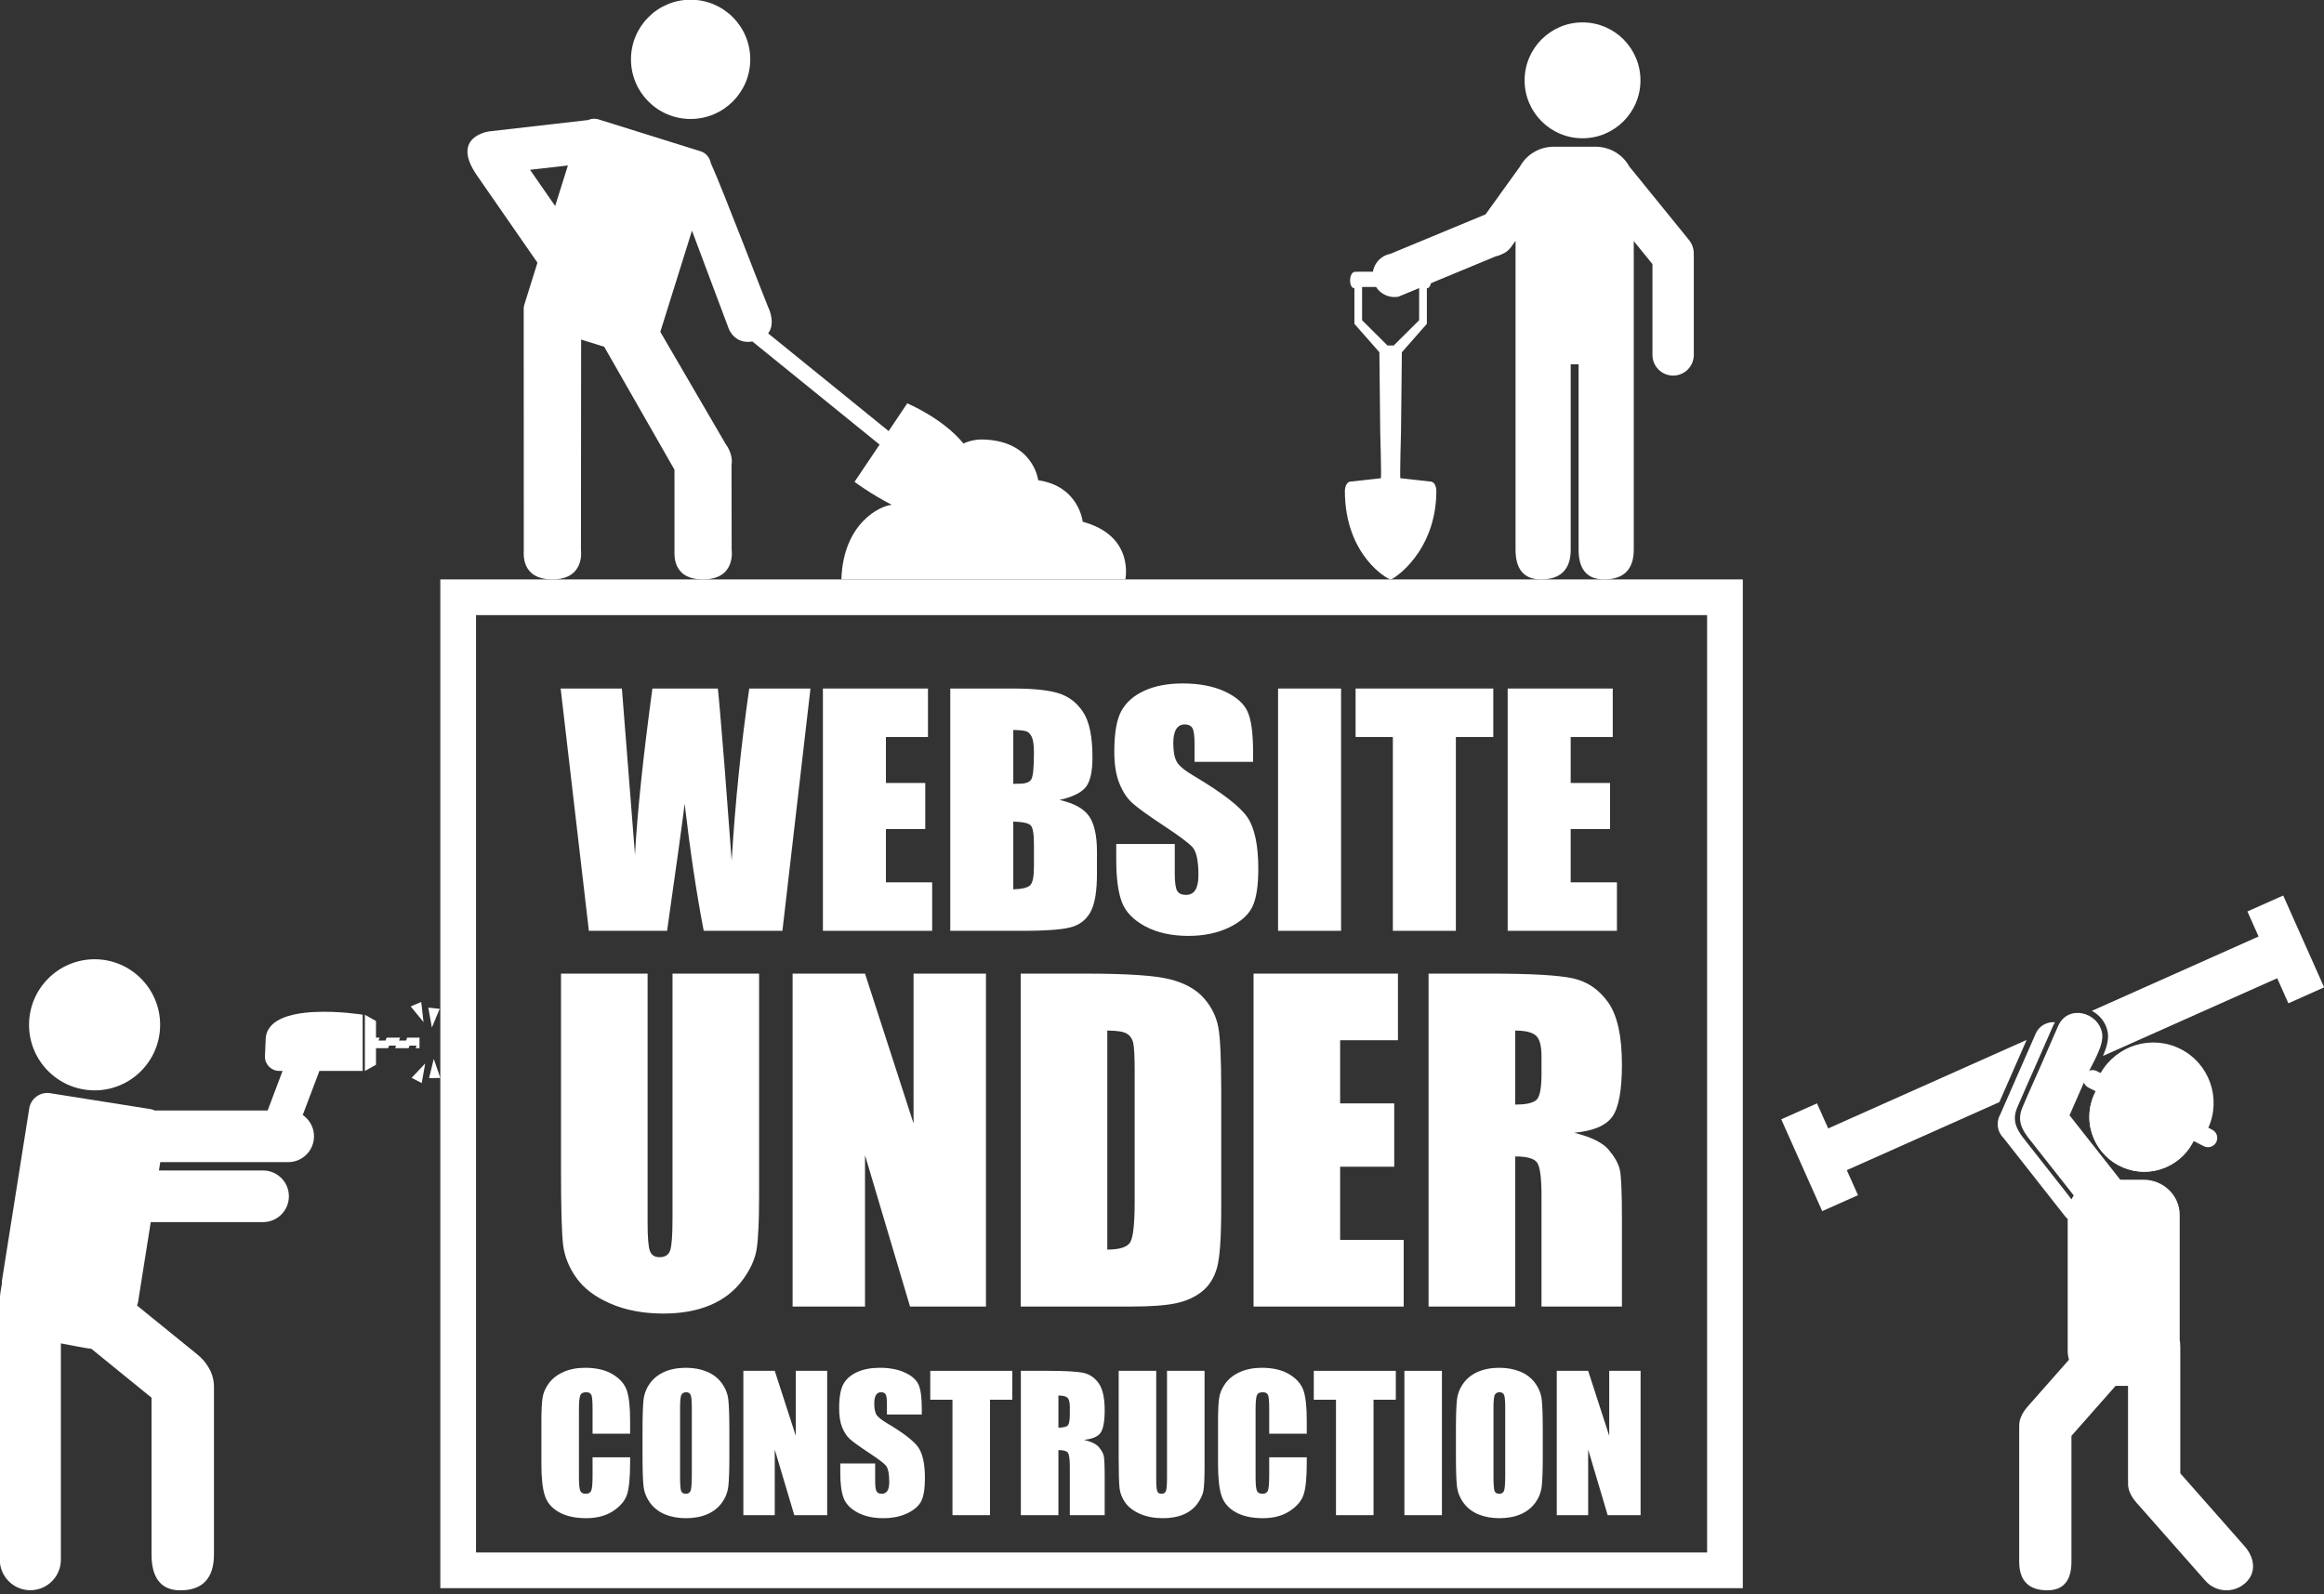 <?xml version="1.0" encoding="UTF-8" standalone="no"?><svg xmlns="http://www.w3.org/2000/svg" xmlns:xlink="http://www.w3.org/1999/xlink" fill="#000000" height="239" preserveAspectRatio="xMidYMid meet" version="1" viewBox="38.4 47.4 348.4 239.0" width="348.4" zoomAndPan="magnify"><rect x="38.4" y="47.4" width="348.4" height="239.0" fill="#333333" stroke="none"/><defs><clipPath id="a"><path d="M 0 0 L 425.199 0 L 425.199 333.199 L 0 333.199 Z M 0 0"/></clipPath></defs><g><g clip-path="url(#a)"/><g id="change1_1"><path d="M 338.133 212.652 L 342.223 203.324 L 312.473 216.594 L 310.793 212.836 L 305.434 215.227 L 311.574 228.996 L 316.938 226.605 L 315.262 222.852 L 338.133 212.652" fill="#ffffff"/></g><g id="change1_2"><path d="M 380.684 181.672 L 375.32 184.062 L 376.992 187.816 L 352.004 198.965 C 353.207 199.605 354.117 200.746 354.371 202.121 C 354.582 203.238 354.195 204.512 353.664 205.727 L 379.785 194.074 L 381.461 197.836 L 386.82 195.441 L 380.684 181.672" fill="#ffffff"/></g><g id="change1_3"><path d="M 359.844 223.086 C 364.395 223.086 368.086 219.402 368.086 214.863 C 368.086 210.316 364.395 206.625 359.844 206.625 C 355.312 206.625 351.625 210.316 351.625 214.863 C 351.625 219.402 355.312 223.086 359.844 223.086" fill="#ffffff"/></g><g id="change1_4"><path d="M 365.258 268.312 L 365.258 249.441 C 365.258 249.016 365.227 248.617 365.168 248.254 L 365.168 229.559 C 365.168 226.648 362.73 224.285 359.727 224.285 L 356.254 224.285 C 353.719 221.066 351.188 217.848 348.652 214.625 C 349.547 212.594 350.438 210.559 351.328 208.523 C 352.035 206.918 353.875 204.156 353.527 202.281 C 352.938 199.117 348.387 197.965 346.949 201.227 C 346.008 203.375 345.066 205.523 344.129 207.672 C 343.27 209.625 342.371 211.57 341.555 213.539 C 340.562 215.934 342.055 217.461 343.441 219.223 C 345.34 221.637 347.234 224.047 349.137 226.461 L 349.281 226.652 C 349.152 226.84 349.039 227.031 348.938 227.234 C 348.742 226.969 348.555 226.707 348.359 226.461 C 346.461 224.047 344.566 221.637 342.664 219.223 C 342.477 218.98 342.281 218.738 342.094 218.496 C 341.906 218.27 341.73 218.039 341.559 217.809 L 341.445 217.648 L 341.348 217.508 L 341.238 217.34 L 341.152 217.199 L 341.047 217.027 L 340.977 216.895 L 340.879 216.711 L 340.816 216.578 L 340.727 216.371 L 340.68 216.258 C 340.641 216.148 340.605 216.039 340.578 215.93 L 340.562 215.863 C 340.543 215.773 340.52 215.688 340.504 215.594 L 340.488 215.469 L 340.465 215.242 L 340.461 215.102 L 340.465 214.879 L 340.477 214.73 L 340.504 214.496 L 340.527 214.348 L 340.594 214.086 L 340.633 213.949 C 340.672 213.816 340.723 213.68 340.777 213.539 C 340.844 213.387 340.91 213.227 340.98 213.074 C 341.742 211.262 342.562 209.473 343.352 207.672 C 344.293 205.523 345.234 203.375 346.18 201.227 C 346.266 201.027 346.367 200.844 346.477 200.676 C 345.297 200.566 344.121 201.191 343.602 202.328 L 338.258 214.512 C 338.023 214.922 337.898 215.387 337.887 215.855 L 337.887 216.086 C 337.914 216.805 338.223 217.496 338.738 218.008 L 347.918 229.684 C 348.055 229.863 348.211 230.027 348.375 230.168 L 348.375 249.926 C 348.375 250.395 348.445 250.844 348.566 251.277 L 342.402 258.266 C 341.461 259.336 341.039 260.371 341.117 261.375 L 341.105 261.582 L 341.105 281.566 C 341.105 284.445 342.578 285.848 345.32 285.848 C 347.816 285.848 348.938 284.297 348.938 281.566 L 348.938 262.691 L 355.559 255.191 L 357.422 255.191 L 357.422 269.426 L 357.43 269.633 C 357.355 270.633 357.77 271.672 358.715 272.742 L 369.02 284.422 C 370.559 286.168 373.223 286.336 374.965 284.793 C 376.711 283.254 376.434 280.984 374.895 279.238 L 365.258 268.312" fill="#ffffff"/></g><g id="change1_5"><path d="M 359.844 223.086 C 364.395 223.086 368.086 219.402 368.086 214.863 C 368.086 210.316 364.395 206.625 359.844 206.625 C 355.312 206.625 351.625 210.316 351.625 214.863 C 351.625 219.402 355.312 223.086 359.844 223.086" fill="#ffffff"/></g><g id="change1_6"><path d="M 370.039 216.789 L 369.461 216.492 C 371.43 212.098 369.629 206.891 365.309 204.695 C 360.973 202.492 355.703 204.109 353.316 208.289 L 352.734 207.996 C 352.055 207.648 351.219 207.922 350.871 208.605 C 350.523 209.285 350.797 210.121 351.48 210.469 L 368.785 219.262 C 369.465 219.605 370.305 219.336 370.648 218.652 C 370.996 217.969 370.723 217.137 370.039 216.789" fill="#ffffff"/></g><g id="change1_7"><path d="M 247.336 99.207 L 247.156 99.207 L 247.156 99.199 L 246.875 99.203 L 246.59 99.199 L 246.59 99.207 L 246.41 99.207 L 242.598 95.414 L 242.594 90.43 L 246.875 90.422 L 251.152 90.43 L 251.148 95.414 Z M 253.73 120.992 C 253.73 120.992 253.723 119.598 252.785 119.598 L 248.34 119.105 C 248.23 119.137 248.43 112.172 248.43 112.172 L 248.559 100.23 L 248.559 100.219 L 252.305 95.957 L 252.305 90.621 C 253.184 90.621 253.184 88.145 252.16 88.145 L 247.156 88.137 L 246.59 88.137 L 241.586 88.145 C 240.562 88.145 240.562 90.621 241.445 90.621 L 241.445 95.957 L 245.191 100.219 L 245.188 100.23 L 245.316 112.172 C 245.316 112.172 245.52 119.137 245.406 119.105 L 240.961 119.598 C 240.023 119.598 240.016 120.992 240.016 120.992 C 240.016 130.777 246.57 134.348 246.875 134.277 C 247.18 134.348 253.73 130.238 253.73 120.992" fill="#ffffff"/></g><g id="change1_8"><path d="M 291.578 83.352 L 282.652 72.355 C 281.688 70.598 279.781 69.398 277.578 69.398 L 271.344 69.398 C 269.133 69.398 267.219 70.609 266.258 72.383 L 261.105 79.543 L 246.832 85.461 C 245.059 85.801 243.898 87.512 244.238 89.281 C 244.574 91.055 246.289 92.215 248.059 91.879 L 262.598 85.848 C 262.934 85.785 263.246 85.672 263.535 85.52 C 264.082 85.312 264.574 84.945 264.934 84.434 L 265.602 83.504 L 265.602 129.828 C 265.602 132.664 266.789 134.277 269.422 134.277 C 272.316 134.277 273.871 132.816 273.871 129.828 L 273.871 102.016 L 275.055 102.016 L 275.055 129.828 C 275.055 132.664 276.242 134.277 278.871 134.277 C 281.773 134.277 283.324 132.816 283.324 129.828 L 283.324 83.547 L 286.125 86.996 L 286.125 100.613 C 286.125 102.324 287.508 103.715 289.227 103.715 C 290.938 103.715 292.328 102.324 292.328 100.613 L 292.328 85.789 L 292.316 85.613 C 292.363 84.82 292.125 84.016 291.578 83.352" fill="#ffffff"/></g><g id="change1_9"><path d="M 275.637 68.133 C 280.438 68.133 284.328 64.242 284.328 59.453 C 284.328 54.648 280.438 50.758 275.637 50.758 C 270.852 50.758 266.961 54.648 266.961 59.453 C 266.961 64.242 270.852 68.133 275.637 68.133" fill="#ffffff"/></g><g id="change1_10"><path d="M 117.859 72.859 C 119.688 72.645 121.723 72.414 123.535 72.211 L 121.629 78.289 C 120.402 76.523 119.008 74.516 117.859 72.859 Z M 200.711 125.629 C 200.711 125.629 200.176 120.305 194.039 119.406 C 194.039 119.406 193.375 113.555 185.895 113.301 C 184.699 113.262 183.688 113.496 182.84 113.902 C 179.738 110.102 174.41 107.879 174.41 107.879 L 171.621 112.035 L 153.555 97.383 C 154.66 95.953 153.746 93.801 153.559 93.457 C 153.348 93.07 146.582 75.344 144.965 71.867 C 144.801 71.039 144.258 70.344 143.453 70.09 L 128.105 65.293 L 127.973 65.266 L 127.969 65.238 L 127.891 65.246 C 127.438 65.156 126.984 65.211 126.57 65.398 L 111.723 67.102 C 111.723 67.102 105.844 67.848 109.91 73.715 L 118.887 86.664 L 118.965 86.809 L 117.023 93.02 C 116.977 93.164 116.949 93.312 116.93 93.457 L 116.91 93.457 C 116.91 93.539 116.91 93.648 116.91 93.77 C 116.906 93.863 116.902 93.957 116.91 94.043 C 116.902 99.301 116.926 129.297 116.922 129.832 C 116.914 130.426 116.496 134.258 121.188 134.277 C 126.152 134.293 125.492 129.867 125.492 129.867 L 125.52 98.312 L 128.98 99.395 C 131.324 103.473 138.02 115.219 139.512 117.824 C 139.516 123.312 139.516 129.512 139.516 129.852 C 139.516 130.445 139.105 134.277 143.797 134.277 C 148.766 134.277 148.086 129.852 148.086 129.852 L 148.066 117.121 C 148.348 115.445 147.219 114.031 147.219 114.031 L 137.391 97.16 L 142.137 81.988 L 147.652 96.695 C 147.652 96.695 148.508 99.066 151.195 98.602 L 170.262 114.062 L 166.504 119.648 C 166.504 119.648 168.965 121.492 172.086 123.09 C 170.461 123.215 164.82 125.711 164.531 134.277 L 207.102 134.277 C 207.102 134.277 208.551 127.738 200.711 125.629" fill="#ffffff"/></g><g id="change1_11"><path d="M 141.926 65.238 C 146.871 65.238 150.875 61.238 150.875 56.301 C 150.875 51.359 146.871 47.355 141.926 47.355 C 136.992 47.355 132.992 51.359 132.992 56.301 C 132.992 61.238 136.992 65.238 141.926 65.238" fill="#ffffff"/></g><g id="change1_12"><path d="M 103.465 198.57 L 102.609 198.48 L 103.145 201.469 L 104.316 198.664 L 103.465 198.57" fill="#ffffff"/></g><g id="change1_13"><path d="M 99.969 198.301 L 101.891 200.652 L 101.551 197.633 L 100.762 197.965 L 99.969 198.301" fill="#ffffff"/></g><g id="change1_14"><path d="M 103.562 209.039 L 102.719 209.059 L 103.43 206.164 L 104.41 209.027 L 103.562 209.039" fill="#ffffff"/></g><g id="change1_15"><path d="M 100.105 209.008 L 102.145 206.859 L 101.621 209.797 L 100.863 209.398 L 100.105 209.008" fill="#ffffff"/></g><g id="change1_16"><path d="M 80.254 207.969 L 80.762 207.969 L 78.262 214.598 L 83.781 214.598 L 86.285 207.969 L 92.766 207.969 L 92.766 199.539 C 92.766 199.539 78.223 197.199 78.223 203.367 L 78.117 205.832 C 78.117 207.012 79.074 207.969 80.254 207.969" fill="#ffffff"/></g><g id="change1_17"><path d="M 94.766 204.559 L 96.586 204.559 L 96.727 204.176 L 97.781 204.176 L 97.637 204.559 L 99.656 204.559 L 99.801 204.176 L 100.852 204.176 L 100.711 204.559 L 101.289 204.559 L 101.289 202.977 L 99.438 202.977 L 99.277 203.414 L 98.219 203.414 L 98.387 202.977 L 96.367 202.977 L 96.203 203.414 L 95.145 203.414 L 95.312 202.977 L 94.766 202.977 L 94.766 200.488 L 93.102 199.551 L 93.102 207.984 L 94.766 207.043 L 94.766 204.559" fill="#ffffff"/></g><g id="change1_18"><path d="M 52.59 210.887 C 58.004 210.887 62.406 206.484 62.406 201.066 C 62.406 195.637 58.004 191.23 52.59 191.23 C 47.156 191.23 42.754 195.637 42.754 201.066 C 42.754 206.484 47.156 210.887 52.59 210.887" fill="#ffffff"/></g><g id="change1_19"><path d="M 81.602 213.91 L 61.613 213.91 C 61.395 213.809 61.164 213.73 60.918 213.688 L 45.918 211.312 C 44.426 211.078 43.027 212.094 42.785 213.586 L 38.707 239.328 C 38.68 239.512 38.672 239.695 38.68 239.879 L 38.465 241.203 C 38.422 241.473 38.402 241.742 38.395 242.012 L 38.391 242.012 L 38.395 242.016 L 38.371 242.281 L 38.371 281.258 C 38.371 283.785 40.422 285.836 42.949 285.836 C 45.477 285.836 47.527 283.785 47.527 281.258 L 47.527 248.824 C 48.746 249.062 51.77 249.648 52.098 249.637 L 61.117 256.969 L 61.117 280.469 C 61.117 283.898 62.465 285.852 65.445 285.852 C 68.719 285.852 70.477 284.082 70.477 280.469 L 70.477 255.348 C 70.477 254.172 70.125 253.094 69.523 252.207 C 69.168 251.609 68.652 251.027 67.961 250.465 L 58.941 243.148 C 59.02 242.961 59.078 242.766 59.109 242.559 L 62.426 221.648 L 81.602 221.648 C 83.742 221.648 85.473 219.914 85.473 217.777 C 85.473 215.645 83.742 213.91 81.602 213.91" fill="#ffffff"/></g><g id="change1_20"><path d="M 77.836 222.902 L 59.613 222.902 L 59.613 230.641 L 77.836 230.641 C 79.977 230.641 81.707 228.906 81.707 226.77 C 81.707 224.633 79.977 222.902 77.836 222.902" fill="#ffffff"/></g><g id="change2_1"><path d="M 152.199 193.383 L 152.199 226.746 C 152.199 230.527 152.074 233.184 151.828 234.715 C 151.582 236.246 150.852 237.82 149.641 239.434 C 148.426 241.047 146.828 242.27 144.844 243.102 C 142.859 243.934 140.523 244.352 137.828 244.352 C 134.848 244.352 132.219 243.855 129.938 242.871 C 127.652 241.887 125.945 240.602 124.816 239.016 C 123.688 237.434 123.02 235.766 122.812 234.008 C 122.605 232.25 122.504 228.555 122.504 222.922 L 122.504 193.383 L 135.484 193.383 L 135.484 230.816 C 135.484 232.992 135.605 234.387 135.84 234.992 C 136.078 235.602 136.555 235.902 137.273 235.902 C 138.098 235.902 138.625 235.566 138.863 234.898 C 139.098 234.23 139.219 232.652 139.219 230.168 L 139.219 193.383 L 152.199 193.383" fill="#ffffff"/></g><g id="change2_2"><path d="M 186.207 193.383 L 186.207 243.305 L 174.828 243.305 L 168.078 220.609 L 168.078 243.305 L 157.223 243.305 L 157.223 193.383 L 168.078 193.383 L 175.355 215.859 L 175.355 193.383 L 186.207 193.383" fill="#ffffff"/></g><g id="change2_3"><path d="M 204.398 201.922 L 204.398 234.762 C 206.27 234.762 207.422 234.387 207.855 233.637 C 208.285 232.887 208.504 230.848 208.504 227.516 L 208.504 208.121 C 208.504 205.859 208.43 204.41 208.285 203.773 C 208.141 203.137 207.812 202.668 207.301 202.371 C 206.785 202.07 205.82 201.922 204.398 201.922 Z M 191.418 193.383 L 201.133 193.383 C 207.402 193.383 211.641 193.672 213.852 194.246 C 216.062 194.82 217.742 195.766 218.895 197.082 C 220.043 198.398 220.762 199.863 221.051 201.477 C 221.34 203.09 221.48 206.262 221.48 210.988 L 221.48 228.473 C 221.48 232.953 221.27 235.949 220.852 237.461 C 220.43 238.973 219.695 240.152 218.645 241.008 C 217.598 241.859 216.305 242.457 214.762 242.793 C 213.219 243.133 210.895 243.305 207.793 243.305 L 191.418 243.305 L 191.418 193.383" fill="#ffffff"/></g><g id="change2_4"><path d="M 226.324 193.383 L 247.973 193.383 L 247.973 203.371 L 239.305 203.371 L 239.305 212.84 L 247.414 212.84 L 247.414 222.336 L 239.305 222.336 L 239.305 233.312 L 248.836 233.312 L 248.836 243.305 L 226.324 243.305 L 226.324 193.383" fill="#ffffff"/></g><g id="change2_5"><path d="M 265.547 201.922 L 265.547 213.023 C 267.004 213.023 268.027 212.824 268.613 212.422 C 269.199 212.023 269.492 210.723 269.492 208.523 L 269.492 205.777 C 269.492 204.195 269.211 203.156 268.645 202.664 C 268.078 202.172 267.047 201.922 265.547 201.922 Z M 252.562 193.383 L 261.754 193.383 C 267.879 193.383 272.027 193.617 274.195 194.09 C 276.363 194.566 278.133 195.773 279.5 197.715 C 280.863 199.656 281.551 202.758 281.551 207.012 C 281.551 210.895 281.066 213.508 280.102 214.844 C 279.133 216.18 277.23 216.98 274.395 217.246 C 276.965 217.887 278.691 218.738 279.574 219.809 C 280.461 220.875 281.012 221.855 281.227 222.754 C 281.441 223.645 281.551 226.105 281.551 230.137 L 281.551 243.305 L 269.492 243.305 L 269.492 226.715 C 269.492 224.043 269.281 222.387 268.859 221.75 C 268.438 221.113 267.336 220.793 265.547 220.793 L 265.547 243.305 L 252.562 243.305 L 252.562 193.383" fill="#ffffff"/></g><g id="change2_6"><path d="M 132.863 262.363 L 127.234 262.363 L 127.234 258.605 C 127.234 257.512 127.176 256.828 127.055 256.555 C 126.934 256.285 126.668 256.148 126.262 256.148 C 125.797 256.148 125.504 256.312 125.379 256.645 C 125.254 256.973 125.191 257.688 125.191 258.781 L 125.191 268.836 C 125.191 269.887 125.254 270.57 125.379 270.895 C 125.504 271.215 125.781 271.375 126.219 271.375 C 126.637 271.375 126.91 271.215 127.039 270.895 C 127.172 270.57 127.234 269.816 127.234 268.629 L 127.234 265.906 L 132.863 265.906 L 132.863 266.75 C 132.863 268.992 132.703 270.578 132.391 271.516 C 132.07 272.453 131.371 273.273 130.289 273.98 C 129.207 274.684 127.871 275.035 126.285 275.035 C 124.637 275.035 123.277 274.738 122.211 274.141 C 121.141 273.543 120.43 272.719 120.082 271.66 C 119.734 270.605 119.562 269.02 119.562 266.898 L 119.562 260.574 C 119.562 259.016 119.613 257.844 119.723 257.066 C 119.828 256.285 120.148 255.531 120.68 254.812 C 121.207 254.09 121.941 253.523 122.883 253.105 C 123.824 252.691 124.902 252.484 126.125 252.484 C 127.781 252.484 129.152 252.809 130.23 253.445 C 131.309 254.09 132.016 254.887 132.355 255.844 C 132.691 256.801 132.863 258.289 132.863 260.309 L 132.863 262.363" fill="#ffffff"/></g><g id="change2_7"><path d="M 142.113 258.5 C 142.113 257.492 142.059 256.852 141.945 256.57 C 141.836 256.289 141.605 256.148 141.258 256.148 C 140.965 256.148 140.738 256.262 140.582 256.488 C 140.426 256.719 140.352 257.387 140.352 258.5 L 140.352 268.605 C 140.352 269.863 140.398 270.641 140.504 270.934 C 140.605 271.227 140.844 271.375 141.219 271.375 C 141.602 271.375 141.848 271.207 141.953 270.867 C 142.062 270.527 142.113 269.723 142.113 268.445 Z M 147.742 265.613 C 147.742 267.789 147.691 269.328 147.59 270.23 C 147.484 271.137 147.164 271.965 146.625 272.711 C 146.086 273.461 145.355 274.035 144.438 274.438 C 143.52 274.836 142.453 275.035 141.23 275.035 C 140.074 275.035 139.031 274.848 138.109 274.469 C 137.188 274.09 136.445 273.523 135.887 272.766 C 135.324 272.008 134.988 271.184 134.883 270.293 C 134.773 269.398 134.723 267.84 134.723 265.613 L 134.723 261.91 C 134.723 259.734 134.773 258.195 134.875 257.293 C 134.977 256.387 135.297 255.562 135.84 254.812 C 136.379 254.062 137.105 253.488 138.023 253.086 C 138.941 252.688 140.012 252.484 141.23 252.484 C 142.391 252.484 143.43 252.676 144.352 253.055 C 145.273 253.434 146.02 254 146.578 254.758 C 147.141 255.516 147.477 256.34 147.582 257.23 C 147.688 258.121 147.742 259.684 147.742 261.91 L 147.742 265.613" fill="#ffffff"/></g><g id="change2_8"><path d="M 162.406 252.941 L 162.406 274.582 L 157.473 274.582 L 154.547 264.742 L 154.547 274.582 L 149.84 274.582 L 149.84 252.941 L 154.547 252.941 L 157.699 262.688 L 157.699 252.941 L 162.406 252.941" fill="#ffffff"/></g><g id="change2_9"><path d="M 176.59 259.488 L 171.363 259.488 L 171.363 257.887 C 171.363 257.137 171.297 256.66 171.164 256.457 C 171.027 256.25 170.809 256.148 170.492 256.148 C 170.156 256.148 169.898 256.285 169.727 256.562 C 169.551 256.84 169.465 257.258 169.465 257.82 C 169.465 258.543 169.562 259.086 169.758 259.453 C 169.945 259.816 170.477 260.262 171.348 260.777 C 173.855 262.262 175.434 263.484 176.082 264.438 C 176.73 265.391 177.059 266.93 177.059 269.047 C 177.059 270.59 176.879 271.727 176.516 272.457 C 176.156 273.188 175.457 273.801 174.426 274.297 C 173.391 274.789 172.188 275.035 170.816 275.035 C 169.309 275.035 168.023 274.754 166.957 274.184 C 165.895 273.609 165.195 272.887 164.867 272.004 C 164.535 271.121 164.371 269.867 164.371 268.246 L 164.371 266.828 L 169.598 266.828 L 169.598 269.465 C 169.598 270.273 169.672 270.797 169.82 271.027 C 169.965 271.258 170.227 271.375 170.602 271.375 C 170.977 271.375 171.254 271.227 171.438 270.934 C 171.617 270.641 171.711 270.203 171.711 269.621 C 171.711 268.352 171.535 267.516 171.188 267.125 C 170.832 266.73 169.953 266.078 168.555 265.156 C 167.156 264.23 166.23 263.559 165.773 263.141 C 165.32 262.723 164.945 262.141 164.645 261.402 C 164.348 260.66 164.199 259.719 164.199 258.566 C 164.199 256.91 164.41 255.699 164.832 254.934 C 165.258 254.164 165.941 253.566 166.887 253.133 C 167.828 252.703 168.973 252.484 170.309 252.484 C 171.77 252.484 173.016 252.723 174.043 253.195 C 175.074 253.668 175.754 254.262 176.09 254.98 C 176.422 255.695 176.59 256.914 176.59 258.637 L 176.59 259.488" fill="#ffffff"/></g><g id="change2_10"><path d="M 190.156 252.941 L 190.156 257.273 L 186.816 257.273 L 186.816 274.582 L 181.188 274.582 L 181.188 257.273 L 177.859 257.273 L 177.859 252.941 L 190.156 252.941" fill="#ffffff"/></g><g id="change2_11"><path d="M 197.07 256.645 L 197.07 261.457 C 197.703 261.457 198.145 261.367 198.398 261.195 C 198.652 261.023 198.781 260.457 198.781 259.504 L 198.781 258.316 C 198.781 257.629 198.656 257.18 198.414 256.965 C 198.168 256.75 197.719 256.645 197.07 256.645 Z M 191.441 252.941 L 195.426 252.941 C 198.078 252.941 199.879 253.043 200.82 253.246 C 201.758 253.453 202.523 253.977 203.117 254.816 C 203.711 255.66 204.008 257.004 204.008 258.848 C 204.008 260.531 203.797 261.664 203.379 262.242 C 202.961 262.824 202.137 263.172 200.906 263.285 C 202.02 263.562 202.77 263.934 203.152 264.398 C 203.535 264.859 203.773 265.285 203.867 265.672 C 203.961 266.062 204.008 267.129 204.008 268.875 L 204.008 274.582 L 198.781 274.582 L 198.781 267.391 C 198.781 266.23 198.688 265.516 198.508 265.238 C 198.324 264.965 197.844 264.824 197.07 264.824 L 197.07 274.582 L 191.441 274.582 L 191.441 252.941" fill="#ffffff"/></g><g id="change2_12"><path d="M 218.98 252.941 L 218.98 267.402 C 218.98 269.043 218.926 270.195 218.82 270.859 C 218.711 271.523 218.395 272.207 217.871 272.906 C 217.344 273.605 216.652 274.137 215.789 274.496 C 214.93 274.855 213.918 275.035 212.75 275.035 C 211.457 275.035 210.316 274.824 209.328 274.395 C 208.34 273.969 207.598 273.41 207.109 272.727 C 206.617 272.039 206.328 271.316 206.238 270.555 C 206.148 269.789 206.105 268.188 206.105 265.746 L 206.105 252.941 L 211.734 252.941 L 211.734 269.168 C 211.734 270.113 211.785 270.719 211.887 270.98 C 211.988 271.242 212.195 271.375 212.512 271.375 C 212.867 271.375 213.098 271.23 213.199 270.941 C 213.301 270.648 213.352 269.969 213.352 268.891 L 213.352 252.941 L 218.98 252.941" fill="#ffffff"/></g><g id="change2_13"><path d="M 234.301 262.363 L 228.672 262.363 L 228.672 258.605 C 228.672 257.512 228.609 256.828 228.492 256.555 C 228.371 256.285 228.105 256.148 227.695 256.148 C 227.23 256.148 226.938 256.312 226.812 256.645 C 226.688 256.973 226.629 257.688 226.629 258.781 L 226.629 268.836 C 226.629 269.887 226.688 270.57 226.812 270.895 C 226.938 271.215 227.219 271.375 227.656 271.375 C 228.074 271.375 228.348 271.215 228.477 270.895 C 228.605 270.57 228.672 269.816 228.672 268.629 L 228.672 265.906 L 234.301 265.906 L 234.301 266.75 C 234.301 268.992 234.141 270.578 233.824 271.516 C 233.508 272.453 232.809 273.273 231.727 273.98 C 230.645 274.684 229.309 275.035 227.723 275.035 C 226.074 275.035 224.715 274.738 223.645 274.141 C 222.574 273.543 221.867 272.719 221.52 271.66 C 221.172 270.605 221 269.02 221 266.898 L 221 260.574 C 221 259.016 221.051 257.844 221.16 257.066 C 221.266 256.285 221.586 255.531 222.113 254.812 C 222.645 254.09 223.379 253.523 224.32 253.105 C 225.262 252.691 226.34 252.484 227.562 252.484 C 229.219 252.484 230.59 252.809 231.664 253.445 C 232.742 254.09 233.453 254.887 233.793 255.844 C 234.129 256.801 234.301 258.289 234.301 260.309 L 234.301 262.363" fill="#ffffff"/></g><g id="change2_14"><path d="M 247.652 252.941 L 247.652 257.273 L 244.312 257.273 L 244.312 274.582 L 238.684 274.582 L 238.684 257.273 L 235.355 257.273 L 235.355 252.941 L 247.652 252.941" fill="#ffffff"/></g><g id="change2_15"><path d="M 254.566 252.941 L 254.566 274.582 L 248.938 274.582 L 248.938 252.941 L 254.566 252.941" fill="#ffffff"/></g><g id="change2_16"><path d="M 264.055 258.5 C 264.055 257.492 264 256.852 263.891 256.57 C 263.777 256.289 263.547 256.148 263.199 256.148 C 262.906 256.148 262.684 256.262 262.523 256.488 C 262.367 256.719 262.293 257.387 262.293 258.5 L 262.293 268.605 C 262.293 269.863 262.344 270.641 262.445 270.934 C 262.547 271.227 262.785 271.375 263.16 271.375 C 263.543 271.375 263.789 271.207 263.895 270.867 C 264.004 270.527 264.055 269.723 264.055 268.445 Z M 269.684 265.613 C 269.684 267.789 269.633 269.328 269.531 270.23 C 269.43 271.137 269.105 271.965 268.566 272.711 C 268.027 273.461 267.301 274.035 266.383 274.438 C 265.465 274.836 264.395 275.035 263.176 275.035 C 262.016 275.035 260.977 274.848 260.055 274.469 C 259.129 274.09 258.387 273.523 257.828 272.766 C 257.266 272.008 256.93 271.184 256.824 270.293 C 256.719 269.398 256.664 267.84 256.664 265.613 L 256.664 261.91 C 256.664 259.734 256.715 258.195 256.816 257.293 C 256.922 256.387 257.238 255.562 257.781 254.812 C 258.32 254.062 259.047 253.488 259.965 253.086 C 260.883 252.688 261.953 252.484 263.176 252.484 C 264.332 252.484 265.371 252.676 266.297 253.055 C 267.219 253.434 267.961 254 268.52 254.758 C 269.082 255.516 269.418 256.34 269.523 257.23 C 269.633 258.121 269.684 259.684 269.684 261.91 L 269.684 265.613" fill="#ffffff"/></g><g id="change2_17"><path d="M 284.348 252.941 L 284.348 274.582 L 279.414 274.582 L 276.488 264.742 L 276.488 274.582 L 271.781 274.582 L 271.781 252.941 L 276.488 252.941 L 279.645 262.688 L 279.645 252.941 L 284.348 252.941" fill="#ffffff"/></g><g id="change1_21"><path d="M 109.762 280.176 L 294.32 280.176 L 294.32 139.629 L 109.762 139.629 Z M 299.672 285.527 L 104.41 285.527 L 104.41 134.277 L 299.672 134.277 L 299.672 285.527" fill="#ffffff"/></g><g id="change2_18"><path d="M 159.902 150.637 L 155.695 186.965 L 143.898 186.965 C 142.82 181.383 141.867 175.031 141.039 167.914 C 140.664 170.969 139.785 177.316 138.406 186.965 L 126.68 186.965 L 122.449 150.637 L 131.629 150.637 L 132.629 163.312 L 133.594 175.566 C 133.941 169.227 134.812 160.914 136.203 150.637 L 146.016 150.637 C 146.145 151.699 146.488 155.691 147.043 162.617 L 148.086 176.441 C 148.625 167.648 149.504 159.047 150.723 150.637 L 159.902 150.637" fill="#ffffff"/></g><g id="change2_19"><path d="M 161.766 150.637 L 177.516 150.637 L 177.516 157.906 L 171.211 157.906 L 171.211 164.797 L 177.109 164.797 L 177.109 171.707 L 171.211 171.707 L 171.211 179.695 L 178.145 179.695 L 178.145 186.965 L 161.766 186.965 L 161.766 150.637" fill="#ffffff"/></g><g id="change2_20"><path d="M 190.305 170.586 L 190.305 180.75 C 191.637 180.703 192.484 180.496 192.852 180.121 C 193.219 179.746 193.402 178.828 193.402 177.359 L 193.402 173.973 C 193.402 172.418 193.234 171.477 192.906 171.145 C 192.578 170.816 191.711 170.629 190.305 170.586 Z M 190.305 156.852 L 190.305 164.93 C 190.711 164.914 191.023 164.906 191.246 164.906 C 192.176 164.906 192.766 164.68 193.02 164.223 C 193.273 163.77 193.402 162.461 193.402 160.309 C 193.402 159.172 193.297 158.375 193.09 157.918 C 192.879 157.461 192.605 157.176 192.27 157.055 C 191.934 156.934 191.277 156.867 190.305 156.852 Z M 180.859 150.637 L 190.281 150.637 C 193.258 150.637 195.516 150.867 197.047 151.332 C 198.582 151.797 199.82 152.734 200.762 154.148 C 201.703 155.559 202.176 157.836 202.176 160.973 C 202.176 163.098 201.844 164.578 201.176 165.414 C 200.512 166.25 199.199 166.895 197.238 167.344 C 199.422 167.836 200.902 168.656 201.684 169.801 C 202.461 170.945 202.848 172.699 202.848 175.066 L 202.848 178.434 C 202.848 180.891 202.566 182.707 202.008 183.891 C 201.445 185.07 200.551 185.879 199.324 186.312 C 198.098 186.746 195.586 186.965 191.785 186.965 L 180.859 186.965 L 180.859 150.637" fill="#ffffff"/></g><g id="change2_21"><path d="M 226.254 161.633 L 217.48 161.633 L 217.48 158.941 C 217.48 157.684 217.367 156.883 217.141 156.539 C 216.918 156.195 216.543 156.023 216.02 156.023 C 215.449 156.023 215.02 156.254 214.73 156.719 C 214.438 157.184 214.293 157.887 214.293 158.828 C 214.293 160.039 214.453 160.953 214.785 161.566 C 215.098 162.184 215.984 162.922 217.453 163.789 C 221.656 166.285 224.309 168.336 225.398 169.934 C 226.488 171.535 227.035 174.113 227.035 177.676 C 227.035 180.266 226.734 182.172 226.129 183.398 C 225.523 184.625 224.352 185.652 222.617 186.48 C 220.883 187.312 218.859 187.727 216.559 187.727 C 214.031 187.727 211.871 187.25 210.086 186.293 C 208.297 185.336 207.125 184.113 206.574 182.633 C 206.02 181.152 205.742 179.051 205.742 176.328 L 205.742 173.949 L 214.516 173.949 L 214.516 178.371 C 214.516 179.73 214.641 180.605 214.887 180.996 C 215.133 181.387 215.57 181.578 216.199 181.578 C 216.828 181.578 217.297 181.332 217.602 180.84 C 217.906 180.348 218.062 179.613 218.062 178.641 C 218.062 176.5 217.77 175.102 217.188 174.445 C 216.59 173.785 215.113 172.688 212.766 171.145 C 210.418 169.59 208.859 168.461 208.098 167.758 C 207.336 167.055 206.703 166.082 206.203 164.84 C 205.699 163.598 205.449 162.016 205.449 160.086 C 205.449 157.301 205.809 155.266 206.516 153.98 C 207.227 152.695 208.375 151.688 209.961 150.961 C 211.547 150.238 213.461 149.875 215.703 149.875 C 218.156 149.875 220.25 150.27 221.977 151.062 C 223.703 151.855 224.852 152.855 225.41 154.059 C 225.973 155.262 226.254 157.309 226.254 160.195 L 226.254 161.633" fill="#ffffff"/></g><g id="change2_22"><path d="M 239.445 150.637 L 239.445 186.965 L 230 186.965 L 230 150.637 L 239.445 150.637" fill="#ffffff"/></g><g id="change2_23"><path d="M 262.266 150.637 L 262.266 157.906 L 256.656 157.906 L 256.656 186.965 L 247.211 186.965 L 247.211 157.906 L 241.621 157.906 L 241.621 150.637 L 262.266 150.637" fill="#ffffff"/></g><g id="change2_24"><path d="M 264.422 150.637 L 280.172 150.637 L 280.172 157.906 L 273.867 157.906 L 273.867 164.797 L 279.77 164.797 L 279.77 171.707 L 273.867 171.707 L 273.867 179.695 L 280.801 179.695 L 280.801 186.965 L 264.422 186.965 L 264.422 150.637" fill="#ffffff"/></g></g></svg>